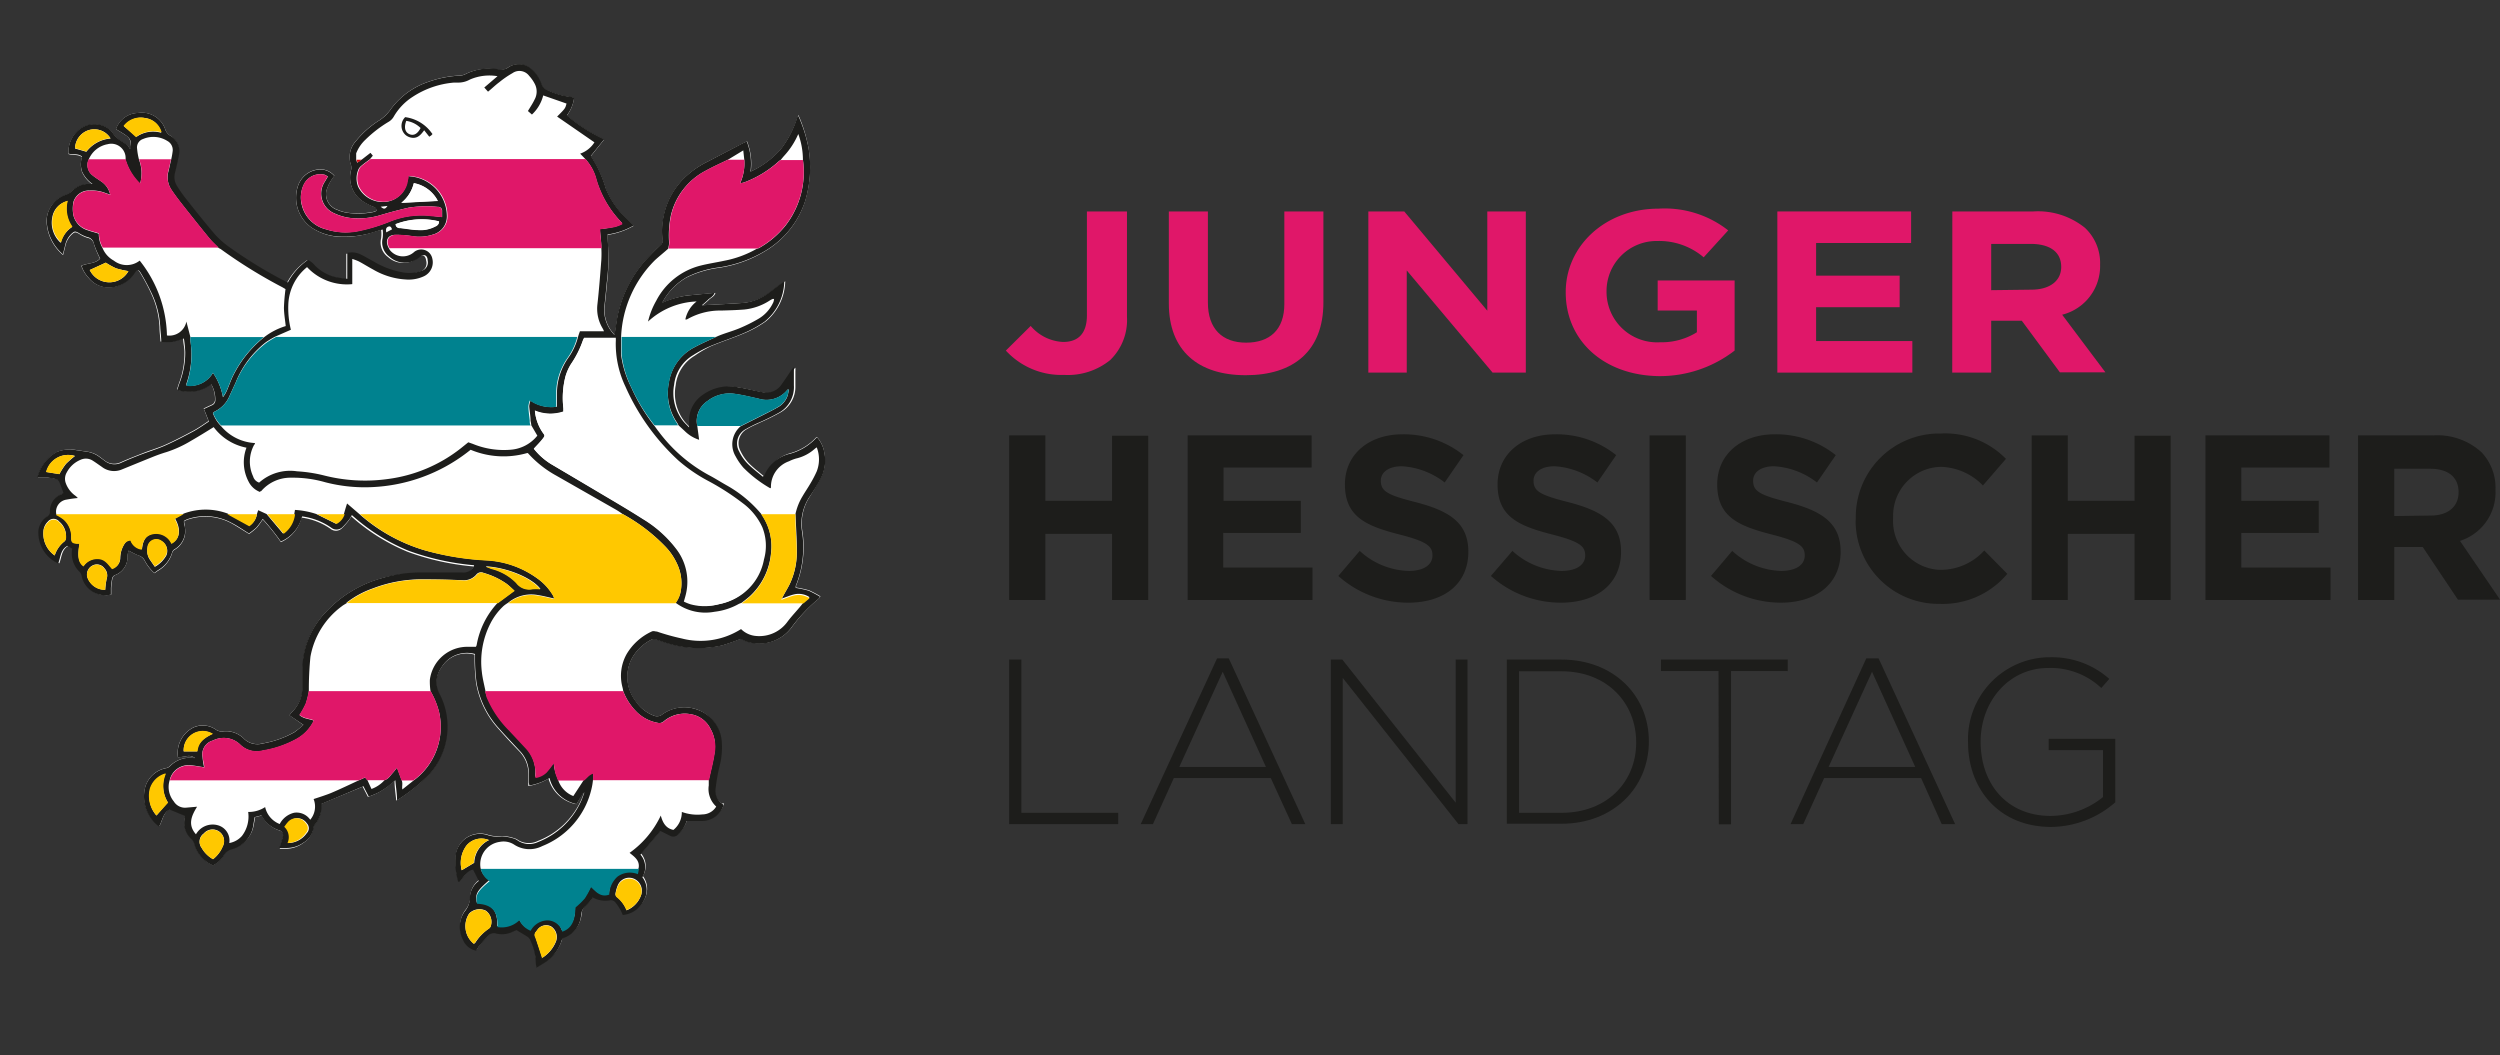 <svg data-name="HLT Logo" xmlns="http://www.w3.org/2000/svg" width="249.599" height="105.38" viewBox="0 0 249.599 105.38">
    <rect x="0" y="0" width="249.599" height="105.38" fill="#333333" stroke="none"/>
    <defs>
        <clipPath id="4pv2fg5dwa">
            <path data-name="Rechteck 949" transform="translate(17.792 7.503)" style="fill:none" d="M0 0h87.47v105.38H0z"/>
        </clipPath>
    </defs>
    <g data-name="Ebene 2">
        <g data-name="Ebene 1">
            <path data-name="Pfad 3861" d="M100.85 43.47h3.616V50h6.653v-6.5h3.616v16.4h-3.616v-6.6h-6.653v6.6h-3.616z" transform="translate(-.096 .001)" style="fill:#1d1d1b"/>
            <path data-name="Pfad 3862" d="M118.69 43.47h12.376v3.21h-8.79V50h7.711v3.21h-7.741v3.45h8.91v3.24H118.69z" transform="translate(-.116 .001)" style="fill:#1d1d1b"/>
            <path data-name="Pfad 3863" d="m133.75 57.5 2.138-2.5a7.507 7.507 0 0 0 4.895 2c1.478 0 2.367-.59 2.367-1.55 0-.92-.559-1.39-3.306-2.09-3.3-.85-5.434-1.76-5.434-5 0-3 2.387-5 5.744-5a9.553 9.553 0 0 1 6.093 2.08l-1.878 2.73a7.657 7.657 0 0 0-4.265-1.62c-1.379 0-2.108.63-2.108 1.43V48c0 1.07.7 1.43 3.536 2.15 3.336.87 5.2 2.07 5.2 4.93 0 3.26-2.477 5.09-5.993 5.09a10.472 10.472 0 0 1-6.992-2.67z" transform="translate(-.133 .001)" style="fill:#1d1d1b"/>
            <path data-name="Pfad 3864" d="m149 57.5 2.148-2.5a7.527 7.527 0 0 0 4.9 2c1.478 0 2.367-.59 2.367-1.55 0-.92-.559-1.39-3.306-2.09-3.306-.85-5.444-1.76-5.444-5 0-3 2.4-5 5.744-5a9.513 9.513 0 0 1 6.1 2.08l-1.878 2.73a7.737 7.737 0 0 0-4.265-1.62c-1.388 0-2.108.63-2.108 1.43V48c0 1.07.7 1.43 3.536 2.15 3.326.87 5.2 2.07 5.2 4.93 0 3.26-2.487 5.09-5.993 5.09A10.472 10.472 0 0 1 149 57.5z" transform="translate(-.149 .001)" style="fill:#1d1d1b"/>
            <path data-name="Pfad 3865" d="M164.86 43.47h3.616V59.9h-3.616z" transform="translate(-.167 .001)" style="fill:#1d1d1b"/>
            <path data-name="Pfad 3866" d="m171 57.5 2.118-2.5a7.527 7.527 0 0 0 4.875 2c1.478 0 2.367-.59 2.367-1.55 0-.92-.569-1.39-3.306-2.09-3.306-.85-5.434-1.76-5.434-5 0-3 2.387-5 5.744-5a9.553 9.553 0 0 1 6.093 2.08l-1.878 2.73a7.736 7.736 0 0 0-4.265-1.62c-1.388 0-2.108.63-2.108 1.43V48c0 1.07.7 1.43 3.536 2.15 3.326.87 5.2 2.07 5.2 4.93 0 3.26-2.487 5.09-5.993 5.09A10.472 10.472 0 0 1 171 57.5z" transform="translate(-.174 .001)" style="fill:#1d1d1b"/>
            <path data-name="Pfad 3867" d="M185.47 51.73a8.336 8.336 0 0 1 8.221-8.45h.3a8.486 8.486 0 0 1 6.473 2.53l-2.3 2.66a6.06 6.06 0 0 0-4.2-1.86 4.868 4.868 0 0 0-4.765 4.95v.17a4.878 4.878 0 0 0 4.575 5.16h.21a5.871 5.871 0 0 0 4.315-1.93l2.3 2.33a8.407 8.407 0 0 1-6.733 3 8.285 8.285 0 0 1-8.411-8.16z" transform="translate(-.19 .001)" style="fill:#1d1d1b"/>
            <path data-name="Pfad 3868" d="M203.05 43.47h3.606V50h6.663v-6.5h3.606v16.4h-3.606v-6.6h-6.663v6.6h-3.606z" transform="translate(-.209 .001)" style="fill:#1d1d1b"/>
            <path data-name="Pfad 3869" d="M220.42 43.47h12.38v3.21H224V50h7.731v3.21H224v3.45h8.91v3.24h-12.49z" transform="translate(-.228 .001)" style="fill:#1d1d1b"/>
            <path data-name="Pfad 3870" d="M235.67 43.47h7.5a6.518 6.518 0 0 1 4.815 1.67 5.123 5.123 0 0 1 1.408 3.75 5.09 5.09 0 0 1-3.544 5.11l4 5.87h-4.205l-3.516-5.26h-2.837v5.29h-3.621zm7.272 8c1.758 0 2.767-.94 2.767-2.32 0-1.55-1.079-2.35-2.837-2.35h-3.586v4.72z" transform="translate(-.245 .001)" style="fill:#1d1d1b"/>
            <path data-name="Pfad 3871" d="M100.85 65.85h1.219v15.3h9.669v1.13H100.85z" transform="translate(-.096 .001)" style="fill:#1d1d1b"/>
            <path data-name="Pfad 3872" d="M121.622 65.73h1.169l7.642 16.55h-1.339l-2.108-4.6h-9.679l-2.088 4.6H114zm4.878 10.84-4.315-9.5-4.335 9.5z" transform="translate(-.111 .001)" style="fill:#1d1d1b"/>
            <path data-name="Pfad 3873" d="M133 65.85h1.149l11.318 14.29V65.85h1.179v16.43h-.9l-11.557-14.6v14.6H133z" transform="translate(-.132 .001)" style="fill:#1d1d1b"/>
            <path data-name="Pfad 3874" d="M150.59 65.85h5.464c5.154 0 8.72 3.54 8.72 8.17s-3.566 8.22-8.72 8.22h-5.464zm5.464 15.3c4.575 0 7.452-3.12 7.452-7v-.05c0-3.89-2.877-7.08-7.452-7.08h-4.245v14.13z" transform="translate(-.151 .001)" style="fill:#1d1d1b"/>
            <path data-name="Pfad 3875" d="M171.744 67H166v-1.15h12.656V67h-5.664v15.3h-1.219z" transform="translate(-.168 .001)" style="fill:#1d1d1b"/>
            <path data-name="Pfad 3876" d="M186.512 65.73h1.229l7.642 16.55h-1.339l-2.058-4.6h-9.679l-2.088 4.6h-1.269zm4.888 10.84-4.315-9.5-4.335 9.5z" transform="translate(-.183 .001)" style="fill:#1d1d1b"/>
            <path data-name="Pfad 3877" d="M196.69 74.11a8.2 8.2 0 0 1 7.891-8.49h.22a8.625 8.625 0 0 1 5.993 2.16l-.8.91a7.387 7.387 0 0 0-5.274-2c-4 0-6.772 3.38-6.772 7.35 0 4.25 2.647 7.42 6.992 7.42a8.415 8.415 0 0 0 5.224-1.88v-4.69h-5.424v-1.13h6.653v6.34a9.853 9.853 0 0 1-6.4 2.46c-5.246 0-8.303-3.83-8.303-8.45z" transform="translate(-.202 .001)" style="fill:#1d1d1b"/>
            <path data-name="Pfad 3929" d="m100.52 35 2.48-2.46a4.513 4.513 0 0 0 3.236 1.6c1.468 0 2.377-.8 2.377-2.66V21.11h4v10.53a5.563 5.563 0 0 1-1.668 4.3 6.7 6.7 0 0 1-4.6 1.49A7.528 7.528 0 0 1 100.52 35z" transform="translate(-.096 .001)" style="fill:#e01769"/>
            <path data-name="Pfad 3930" d="M116.81 30.3v-9.19h3.9v9.1c0 2.62 1.438 4 3.816 4s3.816-1.31 3.816-3.86v-9.24h3.9v9.08c0 4.87-3 7.27-7.761 7.27S116.81 35 116.81 30.3z" transform="translate(-.114 .001)" style="fill:#e01769"/>
            <path data-name="Pfad 3931" d="M136.75 21.11h3.586l8.291 9.91v-9.91h3.846V37.2h-3.316L140.586 27v10.2h-3.836z" transform="translate(-.136 .001)" style="fill:#e01769"/>
            <path data-name="Pfad 3932" d="M156.48 29.2v-.05c0-4.57 3.916-8.32 9.28-8.32A10.251 10.251 0 0 1 172.7 23l-2.447 2.69a6.858 6.858 0 0 0-4.625-1.63 5 5 0 0 0-5.074 5 5.047 5.047 0 0 0 5.354 5.11 6.617 6.617 0 0 0 3.666-1V31h-3.914v-3h7.682v7a12.178 12.178 0 0 1-7.562 2.55c-5.504-.07-9.3-3.55-9.3-8.35z" transform="translate(-.158 .001)" style="fill:#e01769"/>
            <path data-name="Pfad 3933" d="M177.63 21.11h13.355v3.15H181.5v3.26h8.341v3.15H181.5v3.38h9.609v3.15H177.63z" transform="translate(-.181 .001)" style="fill:#e01769"/>
            <path data-name="Pfad 3934" d="M195.12 21.11h8.08a7.456 7.456 0 0 1 5.154 1.63 4.8 4.8 0 0 1 1.518 3.68 5 5 0 0 1-3.786 5l4.315 5.75h-4.545l-3.8-5.15H199v5.18h-3.89zm7.871 7.81c1.9 0 3-.91 3-2.27 0-1.52-1.159-2.3-3.057-2.3H199v4.62z" transform="translate(-.2 .001)" style="fill:#e01769"/>
            <g data-name="Gruppe 4662">
                <g data-name="Gruppe 3821" style="clip-path:url(#4pv2fg5dwa)" transform="translate(-17.792 -7.503)">
                    <g data-name="Gruppe 3820">
                        <g data-name="Gruppe 3819">
                            <path data-name="Pfad 3790" d="M99.7 55.285a3.937 3.937 0 0 0 .384-2.607 3.044 3.044 0 0 0-.689-1.5.323.323 0 0 0-.124 0 5.485 5.485 0 0 1-2.6 1.581 3.688 3.688 0 0 0-2.415 2.178s-.068.057-.158.147c-.508-.44-1.05-.835-1.513-1.309a4.53 4.53 0 0 1-.846-1.219 1.614 1.614 0 0 1 .6-2.2c.035-.02.071-.039.108-.056.383-.237.8-.4 1.2-.6a22.248 22.248 0 0 0 2.077-1.027 2.926 2.926 0 0 0 1.479-2.642v-1.446a3.313 3.313 0 0 0 0-.373l-.192.2c-.339.5-.666 1-1.016 1.49a1.841 1.841 0 0 1-1.919.813c-.813-.147-1.614-.373-2.427-.5a4.518 4.518 0 0 0-3.571.785 3.082 3.082 0 0 0-1.332 2.653v.587c-.237-.26-.406-.418-.564-.6a4.516 4.516 0 0 1-.926-3.691 3.917 3.917 0 0 1 1.9-2.934 11.385 11.385 0 0 1 1.568-.926c1.129-.485 2.348-.869 3.5-1.366a11.011 11.011 0 0 0 2.02-1.128 5.329 5.329 0 0 0 1.942-3.94v-.068l-.238.158-1.275.971a5.152 5.152 0 0 1-2.607 1.027c-1.366.1-2.732.158-4.109.237.2-.18.429-.361.632-.564s.519-.305.632-.666l-2.757.25a9.38 9.38 0 0 0-2.585.768 6.351 6.351 0 0 1 2.427-2.54 10.282 10.282 0 0 1 3.239-.982 12.342 12.342 0 0 0 4.583-1.636 9.034 9.034 0 0 0 4.041-5.035 11.766 11.766 0 0 0 .35-5.248 14.878 14.878 0 0 0-.858-2.969 2.657 2.657 0 0 0-.18-.372 10.057 10.057 0 0 1-1.694 3.386 8.827 8.827 0 0 1-3.036 2.257 6.167 6.167 0 0 0-.372-3.013l-.486.237-3.476 1.806A9.018 9.018 0 0 0 86 25.4a7.486 7.486 0 0 0-2.032 6.061.531.531 0 0 1-.191.5 14.842 14.842 0 0 0-1.129 1.129 11.879 11.879 0 0 0-3.262 6.434l-.215 1.422a3.59 3.59 0 0 1-1.026-2.746c.1-.835.181-1.671.26-2.517a20.219 20.219 0 0 0 .034-4.323v-.4a7.493 7.493 0 0 0 2.607-.9c-.293-.283-.564-.531-.813-.791a8.755 8.755 0 0 1-1.975-2.934 12.037 12.037 0 0 0-1.49-3.229l1.332-1.661a15.918 15.918 0 0 1-3.725-2.393A3.557 3.557 0 0 0 75.1 17.3a1.477 1.477 0 0 0-.3-.091 7 7 0 0 1-2.416-.711.914.914 0 0 1-.587-.609 4.222 4.222 0 0 0-.508-.948 3.177 3.177 0 0 0-.621-.621 1.862 1.862 0 0 0-2.257 0 1.335 1.335 0 0 1-.88.147 5.235 5.235 0 0 0-3.308.451 1.239 1.239 0 0 1-.5.124 10.9 10.9 0 0 0-3.116.61 7.656 7.656 0 0 0-3.758 2.7 4.438 4.438 0 0 1-1.129 1.129 9.239 9.239 0 0 0-2.393 2.1 2.347 2.347 0 0 0-.485 2.4.952.952 0 0 1 0 .5 2.878 2.878 0 0 0 1.015 3 6.716 6.716 0 0 0 1.219.655c.192.079.35.124.3.4a2.154 2.154 0 0 1-.282.113 7.916 7.916 0 0 1-2.619.09 3.8 3.8 0 0 1-.982-.294 1.658 1.658 0 0 1-1.128-1.862 4.316 4.316 0 0 1 .451-1.027 4.764 4.764 0 0 1 .361-.508 1.916 1.916 0 0 0-1.264-.643 2.4 2.4 0 0 0-2.348 1.591 3.658 3.658 0 0 0 1.335 4.231 5.485 5.485 0 0 0 2.912.925 9.647 9.647 0 0 0 3.443-.541l.587-.17a3.243 3.243 0 0 1 0 .858 1.783 1.783 0 0 0 .7 1.874 2.259 2.259 0 0 0 3.025 0c.372-.339.711-.169.767.339a.879.879 0 0 1-.571 1.106.78.78 0 0 1-.083.022 3.779 3.779 0 0 1-1.942.124 8.509 8.509 0 0 1-2.9-1.128c-.349-.2-.711-.429-1.072-.61a2.087 2.087 0 0 0-1.4-.18v2.528a5.766 5.766 0 0 1-1.128-.158 4.308 4.308 0 0 1-2.066-1.129 2.584 2.584 0 0 0-.722-.6 6.381 6.381 0 0 0-2.009 2.257l-.238-.1a44.681 44.681 0 0 1-5.451-3.319 8.363 8.363 0 0 1-1.524-1.3c-1.016-1.128-1.976-2.381-2.935-3.6a12.463 12.463 0 0 1-.937-1.355 1.637 1.637 0 0 1-.18-1.287 22.1 22.1 0 0 0 .4-1.761 1.8 1.8 0 0 0-.824-2 1.133 1.133 0 0 1-.441-.542 2.47 2.47 0 0 0-2.765-1.693 2.38 2.38 0 0 0-2.167 1.614c.316.2.643.384.948.6a.964.964 0 0 1 .463 1.129 1.413 1.413 0 0 0 0 .3c-.136-.192-.2-.35-.328-.429-.327-.249-.7-.429-1-.7s-.5-.689-.824-.9a2.429 2.429 0 0 0-2.687-.1 2.823 2.823 0 0 0-1.32 2.585c.451.147.948 0 1.354.305a2.4 2.4 0 0 0 0 1.49 2.951 2.951 0 0 0 1.05 1.241h-.575a2.337 2.337 0 0 0-1.434.644 1.73 1.73 0 0 1-.745.451 2.779 2.779 0 0 0-1.84 2.506 4.6 4.6 0 0 0 1.648 3.443c.091-.361.17-.655.237-.948a2.194 2.194 0 0 1 .655-1.129c.282-.237.339-.237.677-.057a3.4 3.4 0 0 0 .869.418.792.792 0 0 1 .655.666 10.331 10.331 0 0 0 .587 1.4c-.474.541-1.242.44-1.862.722a3.371 3.371 0 0 0 .733 1.208 2.584 2.584 0 0 0 2.754.835 3.168 3.168 0 0 0 1.761-1.343c.26-.384.395-.384.632 0a20.27 20.27 0 0 1 1.129 2.133 8.9 8.9 0 0 1 .8 3.285c0 .474.067.948.1 1.445a7.878 7.878 0 0 0 1.129 0 7.3 7.3 0 0 0 1.129-.35c0 .474.124.914.135 1.354a8.519 8.519 0 0 1-.553 3.183 5.434 5.434 0 0 0-.181.6 3.68 3.68 0 0 0 3.387-.565 3 3 0 0 1 .395 1.535.542.542 0 0 1-.362.565l-.767.361.485 1.253c-.508.338-1 .688-1.524.971-.914.485-1.828.97-2.765 1.388-.745.339-1.546.564-2.314.869s-1.445.564-2.145.88a1.534 1.534 0 0 1-1.648-.18l-.451-.339a2.722 2.722 0 0 0-1.129-.508l-1.219-.18a3.381 3.381 0 0 0-1.93.192 4.052 4.052 0 0 0-1.919 2.562H22.7a3.7 3.7 0 0 1 .858.169.579.579 0 0 1 .271.271c.146.339.271.7.406 1.061a.792.792 0 0 1-.147.124 1.794 1.794 0 0 0-1.2 1.806.462.462 0 0 1-.249.418 1.926 1.926 0 0 0-.891 1.377 3.387 3.387 0 0 0 1.964 3.33c.248-.61.214-1.377.925-1.761l.486.282a2.562 2.562 0 0 0 .733 2.337.837.837 0 0 1 .215.5 2.4 2.4 0 0 0 2.829 1.76v-.655a6.88 6.88 0 0 1 .124-.97.5.5 0 0 1 .237-.305 1.931 1.931 0 0 0 1.253-1.975 2.419 2.419 0 0 1 .113-.5 7.837 7.837 0 0 0 .97.485 1.13 1.13 0 0 1 .666.587 4.238 4.238 0 0 0 .949 1.2l.338-.237A3.035 3.035 0 0 0 35 62.645a.558.558 0 0 1 .271-.283 2.132 2.132 0 0 0 .971-2.257 4.6 4.6 0 0 0-.079-.542 2.1 2.1 0 0 1 .361-.18 5.471 5.471 0 0 1 4.391.372c.587.327 1.129.689 1.749 1.061a6.718 6.718 0 0 0 .757-.621c.226-.248.4-.542.609-.824a20.75 20.75 0 0 1 1.806 2.258 3.656 3.656 0 0 0 2.055-2.45 6.586 6.586 0 0 1 2.912 1.129.846.846 0 0 0 1.129-.068 7.367 7.367 0 0 0 .677-.767 3.509 3.509 0 0 0 .248-.418 19.638 19.638 0 0 0 5.648 3.545 25.428 25.428 0 0 0 6.569 1.457 1.129 1.129 0 0 1-1.2.733h-3.913a13.438 13.438 0 0 0-3.973.429 11.962 11.962 0 0 0-5.644 3.381 8.374 8.374 0 0 0-2.314 5.8V76a3.389 3.389 0 0 1-1.072 2.574 4.045 4.045 0 0 0-.26.338l1.388.971a10.335 10.335 0 0 1-.9.711 9.589 9.589 0 0 1-3.171 1.129 1.931 1.931 0 0 1-1.93-.531 2.551 2.551 0 0 0-2.043-.677.983.983 0 0 1-.712-.181 2.256 2.256 0 0 0-2.257-.191 2.867 2.867 0 0 0-1.513 2.979L36.4 83a.992.992 0 0 1 .835.181h-.158a2.766 2.766 0 0 0-2.348.835.785.785 0 0 1-.406.18 2.7 2.7 0 0 0-2.043 1.942 3.745 3.745 0 0 0 1.434 3.826c.327-.62.406-1.411 1.072-1.693l1.512.621a.291.291 0 0 1 0 .1 2.19 2.19 0 0 0 .689 2.257 1.032 1.032 0 0 1 .237.44 3.283 3.283 0 0 0 1.828 2.2 2.745 2.745 0 0 0 1.129-1.128 1.127 1.127 0 0 1 .79-.553 2.922 2.922 0 0 0 2.156-2.337c.045-.248.091-.508.136-.779l.666-.169a3.077 3.077 0 0 0 1.783 1.5c.35.113.429.327.339.689s-.215.677-.328 1.128h.757a2.861 2.861 0 0 0 1.6-.587 2 2 0 0 0 .96-1.456.813.813 0 0 1 .113-.327 2.767 2.767 0 0 0 .677-2.1L54 86.044l.531 1.027c.361-.147.677-.26.982-.418a7.169 7.169 0 0 0 .869-.553c.259-.192.5-.418.8-.666 0 .711.113 1.332.17 2a17.168 17.168 0 0 0 3.273-2.63 7.157 7.157 0 0 0 1.027-7.9 2.472 2.472 0 0 1 .136-2.653 2.944 2.944 0 0 1 3.386-1.388v.654a19.419 19.419 0 0 0 .147 2.156 9.026 9.026 0 0 0 2.257 4.617 65.493 65.493 0 0 0 2.088 2.257 3.232 3.232 0 0 1 .881 2.258v.835a2.131 2.131 0 0 0 0 .339 5.767 5.767 0 0 0 2.009-.745 3.554 3.554 0 0 0 2.788 2.562l.711-1.275h.09c-.1.271-.192.541-.305.8a7.8 7.8 0 0 1-4.323 4.131 2.054 2.054 0 0 1-1.986-.067.99.99 0 0 0-.361-.181 3.89 3.89 0 0 0-1.208-.226 3.628 3.628 0 0 1-1.468-.135 2.449 2.449 0 0 0-3.203 2.257 7.543 7.543 0 0 0 .259 2.258l.1.1c.5-.4.711-1.128 1.411-1.241.192.384.384.733.587 1.128a2.134 2.134 0 0 0-.9 1.626 2.148 2.148 0 0 1-.519 1.422 2.684 2.684 0 0 0-.192 2.788 1.806 1.806 0 0 0 1.332 1.129c.124-.169.214-.339.327-.485.305-.35.61-.7.926-1.028a.734.734 0 0 1 .767-.192 2.557 2.557 0 0 0 1.659-.18l.362-.169c.406.248.778.451 1.128.688a.843.843 0 0 1 .26.361 5.64 5.64 0 0 1 .53 2.258 2.853 2.853 0 0 0 .068.44l.756-.463a3.949 3.949 0 0 0 1.761-2.257c0-.17.147-.226.305-.294a2.6 2.6 0 0 0 1.637-2.257 1.26 1.26 0 0 1 .463-.9 6.389 6.389 0 0 0 .722-.836 2.545 2.545 0 0 0 1.761.26.7.7 0 0 1 .451.2 5.028 5.028 0 0 1 .52.757c.1.169.169.361.248.519a2.6 2.6 0 0 0 2.133-1.513 2.1 2.1 0 0 0-.18-2.257 1.922 1.922 0 0 0-.193-2.262l2-2.359c.327.158.654.35.993.5a.687.687 0 0 0 .8-.181 3.007 3.007 0 0 0 .824-1.32h1.581a2.259 2.259 0 0 0 2.11-1.615l-.237-.011a1.57 1.57 0 0 1-.7-1.512 18 18 0 0 1 .362-2.077 7.59 7.59 0 0 0 .248-2.563 3.634 3.634 0 0 0-2.325-3.2 3.768 3.768 0 0 0-3.533.485.822.822 0 0 1-.813.113 3.853 3.853 0 0 1-1.874-1.479 3.95 3.95 0 0 1-.282-4.357 4.61 4.61 0 0 1 1.953-1.794.621.621 0 0 1 .429 0c.5.135.971.327 1.467.451a10.419 10.419 0 0 0 5.1.147 19.3 19.3 0 0 0 1.908-.677c.169.079.361.192.564.271a3.985 3.985 0 0 0 4.436-1.332 15.647 15.647 0 0 1 2.743-2.924.765.765 0 0 0 .169-.226 10.867 10.867 0 0 0-1.129-.6 11.032 11.032 0 0 0-1.3-.282v-.192a10.222 10.222 0 0 0 .621-5.474 4.878 4.878 0 0 1 .734-3.387c.371-.59.725-1.205 1.071-1.82z" style="fill:#fff"/>
                            <path data-name="Pfad 3791" d="M24.1 32.913a4.613 4.613 0 0 1-1.648-3.442 2.775 2.775 0 0 1 1.839-2.506 1.726 1.726 0 0 0 .745-.452 2.26 2.26 0 0 1 1.434-.643h.564a3.033 3.033 0 0 1-1.049-1.242 2.4 2.4 0 0 1 0-1.49c-.407-.35-.9-.158-1.355-.3a2.82 2.82 0 0 1 1.321-2.585 2.425 2.425 0 0 1 2.686.1c.327.215.519.632.824.9s.677.452 1 .7c.124.079.18.237.327.429a1.517 1.517 0 0 1 0-.316c.181-.5-.09-.813-.463-1.072s-.632-.395-.959-.6a2.4 2.4 0 0 1 2.178-1.614 2.473 2.473 0 0 1 2.766 1.693 1.127 1.127 0 0 0 .44.542 1.783 1.783 0 0 1 .914 1.964 31.867 31.867 0 0 1-.395 1.761 1.684 1.684 0 0 0 .169 1.287 14.61 14.61 0 0 0 .949 1.354c.959 1.208 1.919 2.427 2.934 3.6a8.907 8.907 0 0 0 1.524 1.3A44.692 44.692 0 0 0 46.3 35.6l.237.1a6.4 6.4 0 0 1 2.009-2.257 2.588 2.588 0 0 1 .723.6 4.2 4.2 0 0 0 2.065 1.129c.35.068.7.113 1.129.169v-2.586a2.03 2.03 0 0 1 1.4.181c.361.181.722.4 1.128.609a8.491 8.491 0 0 0 2.9 1.129 3.557 3.557 0 0 0 1.942-.124.869.869 0 0 0 .66-1.037l-.006-.024c0-.508-.4-.677-.767-.339a2.256 2.256 0 0 1-3.025 0 1.781 1.781 0 0 1-.7-1.873 3.243 3.243 0 0 0 0-.858l-.587.169a9.655 9.655 0 0 1-3.386.542 5.488 5.488 0 0 1-3.116-.9 3.659 3.659 0 0 1-1.343-4.21 2.4 2.4 0 0 1 2.348-1.592 1.913 1.913 0 0 1 1.264.644 4.751 4.751 0 0 0-.361.507 4.152 4.152 0 0 0-.451 1.028 1.658 1.658 0 0 0 1.128 1.862 3.781 3.781 0 0 0 .982.282 7.557 7.557 0 0 0 2.619-.079 2.023 2.023 0 0 0 .282-.113c0-.271-.113-.316-.3-.406a5.511 5.511 0 0 1-1.219-.655 2.855 2.855 0 0 1-1.016-2.998.952.952 0 0 0 0-.5 2.347 2.347 0 0 1 .485-2.4 9.518 9.518 0 0 1 2.393-2.111 4.193 4.193 0 0 0 1.129-1.128 7.664 7.664 0 0 1 3.758-2.7 10.9 10.9 0 0 1 3.116-.61 1.223 1.223 0 0 0 .5-.124 5.323 5.323 0 0 1 3.364-.508 1.261 1.261 0 0 0 .88-.135 1.863 1.863 0 0 1 2.258 0 3.261 3.261 0 0 1 .621.621 4.027 4.027 0 0 1 .508.948.911.911 0 0 0 .541.609 7.032 7.032 0 0 0 2.416.712 1.465 1.465 0 0 1 .305.09 3.6 3.6 0 0 1-.723 1.749 15.907 15.907 0 0 0 3.725 2.393l-1.332 1.66a11.838 11.838 0 0 1 1.49 3.228 8.757 8.757 0 0 0 1.976 2.935c.248.259.519.5.812.79a7.235 7.235 0 0 1-2.607.891v.407a20.189 20.189 0 0 1-.079 4.368c-.079.835-.158 1.682-.26 2.517a3.593 3.593 0 0 0 1.027 2.743l.215-1.422a11.914 11.914 0 0 1 3.262-6.445c.372-.4.768-.779 1.129-1.129a.5.5 0 0 0 .192-.485 7.461 7.461 0 0 1 2.031-6.062 9.04 9.04 0 0 1 2.416-1.738l3.476-1.817.486-.226a6.173 6.173 0 0 1 .372 3.014 9.04 9.04 0 0 0 3.037-2.258A10.045 10.045 0 0 0 97.447 19a2.6 2.6 0 0 1 .18.372 14.841 14.841 0 0 1 .9 2.958 11.7 11.7 0 0 1-.327 5.192 9.023 9.023 0 0 1-4.041 5.045 12.531 12.531 0 0 1-4.58 1.633 9.95 9.95 0 0 0-3.239.982 6.351 6.351 0 0 0-2.427 2.54A9.033 9.033 0 0 1 86.464 37l2.664-.259c-.113.372-.429.474-.632.677s-.429.384-.632.564c1.377-.079 2.743-.135 4.108-.237a5.152 5.152 0 0 0 2.608-1.027l1.275-.971.237-.158v.068a5.328 5.328 0 0 1-1.941 3.94 10.986 10.986 0 0 1-2.021 1.128c-1.128.5-2.347.881-3.5 1.366a11.332 11.332 0 0 0-1.63.868 3.918 3.918 0 0 0-1.9 2.935 4.517 4.517 0 0 0 .926 3.691c.158.181.327.339.564.587V49.6a3.08 3.08 0 0 1 1.332-2.652 4.51 4.51 0 0 1 3.578-.779c.813.124 1.614.338 2.427.485a1.806 1.806 0 0 0 1.919-.8c.35-.486.677-.993 1.016-1.49l.192-.2a3.3 3.3 0 0 1 0 .372v1.445a2.923 2.923 0 0 1-1.479 2.72A22 22 0 0 1 93.5 49.72a12.955 12.955 0 0 0-1.2.6 1.615 1.615 0 0 0-.768 2.15c.018.036.037.072.057.107a4.53 4.53 0 0 0 .846 1.219c.463.474 1.005.869 1.513 1.3.09-.079.146-.1.158-.146a3.666 3.666 0 0 1 2.584-2.15 5.5 5.5 0 0 0 2.6-1.58.288.288 0 0 1 .124 0 3.048 3.048 0 0 1 .688 1.5 3.936 3.936 0 0 1-.383 2.607 19.279 19.279 0 0 1-1.129 1.818 4.875 4.875 0 0 0-.734 3.386 10.221 10.221 0 0 1-.621 5.474v.195a11.031 11.031 0 0 1 1.3.282 10.684 10.684 0 0 1 1.129.6.955.955 0 0 1-.169.225 15.647 15.647 0 0 0-2.743 2.924 4.008 4.008 0 0 1-4.436 1.332c-.2-.079-.395-.192-.564-.271a19.492 19.492 0 0 1-1.908.666 10.277 10.277 0 0 1-5.1-.136c-.5-.124-.971-.316-1.467-.462a.7.7 0 0 0-.429 0 4.625 4.625 0 0 0-1.9 1.76 3.953 3.953 0 0 0 .305 4.369 3.8 3.8 0 0 0 1.829 1.467.82.82 0 0 0 .812-.113 3.746 3.746 0 0 1 3.533-.485 3.632 3.632 0 0 1 2.427 3.2 7.465 7.465 0 0 1-.248 2.551 19.028 19.028 0 0 0-.361 2.077 1.582 1.582 0 0 0 .609 1.524l.192.158a2.257 2.257 0 0 1-2.111 1.6h-1.58a3.01 3.01 0 0 1-.824 1.321.689.689 0 0 1-.8.18l-.994-.5-2 2.359a1.918 1.918 0 0 1 .191 2.257 2.1 2.1 0 0 1 .181 2.258 2.6 2.6 0 0 1-2.145 1.512 4.115 4.115 0 0 0-.237-.519 5.1 5.1 0 0 0-.519-.768.628.628 0 0 0-.451-.191 2.556 2.556 0 0 1-1.761-.26 6.388 6.388 0 0 1-.723.835 1.265 1.265 0 0 0-.462.9 2.6 2.6 0 0 1-1.637 2.258.406.406 0 0 0-.305.293 3.984 3.984 0 0 1-1.761 2.258l-.756.462a2.976 2.976 0 0 1-.068-.451 5.57 5.57 0 0 0-.53-2.258.852.852 0 0 0-.26-.361c-.361-.237-.734-.44-1.129-.688l-.361.158a2.5 2.5 0 0 1-1.659.192.71.71 0 0 0-.768.192c-.316.327-.62.677-.925 1.027-.113.146-.2.316-.328.485a1.8 1.8 0 0 1-1.331-1.129 2.686 2.686 0 0 1 .191-2.788 2.144 2.144 0 0 0 .52-1.422 2.153 2.153 0 0 1 .891-1.625l-.575-1.129c-.7.135-.915.846-1.411 1.242 0 0-.1-.068-.1-.113a7.416 7.416 0 0 1-.259-2.258 2.458 2.458 0 0 1 3.2-2.325 3.264 3.264 0 0 0 1.468.135 4.68 4.68 0 0 1 1.207.226 1.259 1.259 0 0 1 .362.192 2.054 2.054 0 0 0 2.02.147 7.8 7.8 0 0 0 4.323-4.131c.113-.26.2-.542.305-.8h-.09l-.689 1.14a3.522 3.522 0 0 1-2.7-2.6 5.74 5.74 0 0 1-2.009.745 1.978 1.978 0 0 1-.056-.35v-.824a3.184 3.184 0 0 0-.881-2.257c-.7-.757-1.411-1.5-2.088-2.258a9.023 9.023 0 0 1-2.257-4.616 19.454 19.454 0 0 1-.147-2.156v-.666a2.956 2.956 0 0 0-3.386 1.4 2.47 2.47 0 0 0-.1 2.675 7.158 7.158 0 0 1-1.027 7.9 17.207 17.207 0 0 1-3.273 2.63c0-.666-.113-1.287-.17-2-.305.248-.542.474-.8.666a7.169 7.169 0 0 1-.869.553c-.305.158-.621.271-.982.417-.2-.395-.384-.733-.531-1.038l-4.2 1.772a2.768 2.768 0 0 1-.677 2.1.765.765 0 0 0-.113.327 1.993 1.993 0 0 1-1.005 1.433 2.863 2.863 0 0 1-1.647.531h-.757c.113-.384.237-.722.328-1.061a.51.51 0 0 0-.339-.7 3.023 3.023 0 0 1-1.783-1.49l-.666.17c-.057.27-.091.519-.136.778a2.889 2.889 0 0 1-2.111 2.427 1.2 1.2 0 0 0-.79.565 2.718 2.718 0 0 1-1.129 1.061 3.265 3.265 0 0 1-1.873-2.156 1.053 1.053 0 0 0-.237-.441 2.19 2.19 0 0 1-.689-2.257.291.291 0 0 0 0-.1l-1.512-.62c-.666.282-.745 1.128-1.073 1.693a3.759 3.759 0 0 1-1.388-3.928 2.711 2.711 0 0 1 2.054-1.9.83.83 0 0 0 .407-.18 2.763 2.763 0 0 1 2.347-.847.382.382 0 0 0 .158 0 .991.991 0 0 0-.835-.18l-.846.135a2.855 2.855 0 0 1 1.512-2.98 2.258 2.258 0 0 1 2.258.192.979.979 0 0 0 .711.181 2.551 2.551 0 0 1 2.043.677 1.928 1.928 0 0 0 1.93.53 9.855 9.855 0 0 0 3.172-1.128 10.425 10.425 0 0 0 .891-.734l-1.4-.948a2.76 2.76 0 0 1 .259-.339 3.39 3.39 0 0 0 1.028-2.551v-1.6a8.353 8.353 0 0 1 2.37-5.847 11.983 11.983 0 0 1 5.644-3.386 13.559 13.559 0 0 1 4.029-.542h3.917a1.129 1.129 0 0 0 1.2-.722 25.434 25.434 0 0 1-6.57-1.456 19.657 19.657 0 0 1-5.643-3.556 2.9 2.9 0 0 1-.249.429 7.262 7.262 0 0 1-.677.768.847.847 0 0 1-1.129.067 6.584 6.584 0 0 0-2.912-1.128 3.657 3.657 0 0 1-2.122 2.506 23.782 23.782 0 0 0-1.806-2.258 9.8 9.8 0 0 1-.61.835c-.225.226-.5.407-.756.621-.609-.372-1.129-.745-1.749-1.061a5.471 5.471 0 0 0-4.391-.372 2.1 2.1 0 0 0-.361.18 1.294 1.294 0 0 0 .079.542 2.157 2.157 0 0 1-.971 2.258.548.548 0 0 0-.271.282 3.036 3.036 0 0 1-1.456 1.851l-.338.255a4.409 4.409 0 0 1-.914-1.151 1.017 1.017 0 0 0-.677-.587 9.664 9.664 0 0 1-.971-.486 2.419 2.419 0 0 0-.113.5 1.931 1.931 0 0 1-1.3 1.964.5.5 0 0 0-.237.305 6.88 6.88 0 0 0-.124.97v.655a2.415 2.415 0 0 1-2.9-1.749.905.905 0 0 0-.214-.508 2.561 2.561 0 0 1-.75-2.33L24.529 62c-.711.384-.677 1.129-.925 1.761a3.385 3.385 0 0 1-1.975-3.33 2.016 2.016 0 0 1 .9-1.388.44.44 0 0 0 .248-.406 1.819 1.819 0 0 1 1.2-1.818.7.7 0 0 0 .147-.113c-.135-.361-.259-.722-.406-1.061a.6.6 0 0 0-.271-.282 5.447 5.447 0 0 0-.858-.169h-1.073a4.049 4.049 0 0 1 1.919-2.562 3.38 3.38 0 0 1 1.93-.192l1.219.18a2.851 2.851 0 0 1 1.129.5l.541.4a1.558 1.558 0 0 0 1.648.181c.7-.316 1.423-.61 2.145-.881s1.569-.53 2.314-.869c.937-.418 1.851-.9 2.765-1.388.52-.283 1.005-.644 1.524-.971-.169-.429-.316-.824-.5-1.253l.779-.361a.542.542 0 0 0 .362-.565 3 3 0 0 0-.4-1.535 3.678 3.678 0 0 1-3.386.565 6.184 6.184 0 0 1 .181-.61 8.475 8.475 0 0 0 .6-3.183 11.793 11.793 0 0 0-.135-1.354 7.3 7.3 0 0 1-1.129.35 8.18 8.18 0 0 1-1.129 0c0-.5-.079-.971-.1-1.457a8.979 8.979 0 0 0-.8-3.284 23.671 23.671 0 0 0-1.129-2.122c-.237-.4-.372-.4-.632 0a3.191 3.191 0 0 1-1.732 1.302 2.586 2.586 0 0 1-2.856-.846 3.2 3.2 0 0 1-.711-1.2c.621-.282 1.388-.192 1.863-.722a11.02 11.02 0 0 1-.633-1.479.8.8 0 0 0-.654-.666 3.381 3.381 0 0 1-.869-.418c-.339-.18-.4-.18-.678.057a2.192 2.192 0 0 0-.654 1.129c-.068.293-.147.587-.237.948m71.72 34.483.238-.451c.225-.418.485-.824.677-1.253a7.478 7.478 0 0 0 .643-3.206c0-1.219-.09-2.427-.135-3.646a5.641 5.641 0 0 1 .7-1.761c.248-.429.53-.835.778-1.264a10.815 10.815 0 0 0 .644-1.23 3.315 3.315 0 0 0 0-2.393 1.8 1.8 0 0 0-.237.18 4.227 4.227 0 0 1-1.66.892 3.848 3.848 0 0 0-.869.316 2.7 2.7 0 0 0-1.806 2.63l-.067.068a12.453 12.453 0 0 1-2.68-2.053 6.029 6.029 0 0 1-.778-1.129 2.36 2.36 0 0 1 .485-3l2.111-1.061c.564-.282 1.128-.564 1.682-.88a2.113 2.113 0 0 0 .914-1.13 4.174 4.174 0 0 0 .113-.6c-.113 0-.147 0-.17.068a2.663 2.663 0 0 1-2.844.846c-.768-.169-1.535-.361-2.314-.474a3.6 3.6 0 0 0-2.777.7 2.383 2.383 0 0 0-1.027 2.517l.181 1.355a3.587 3.587 0 0 1-1.434-.87l-.632-.587a2.017 2.017 0 0 0-.147-.27 5.259 5.259 0 0 1-.812-3.985 4.784 4.784 0 0 1 2.573-3.533c.678-.372 1.411-.677 2.122-1.016s1.592-.553 2.371-.88a15.447 15.447 0 0 0 1.84-.915 3.671 3.671 0 0 0 1.535-1.693 1.411 1.411 0 0 0 .067-.316h-.135a2.181 2.181 0 0 0-.316.17 5.715 5.715 0 0 1-2.551.891c-.734.057-1.479.079-2.258.1a6.634 6.634 0 0 0-3.454.892h-.146a3.034 3.034 0 0 1 1.128-1.8 7.561 7.561 0 0 0-4.853 2.009 7.679 7.679 0 0 1 .812-2.066 6.873 6.873 0 0 1 4.425-3.521c.79-.2 1.592-.317 2.371-.486a10.483 10.483 0 0 0 3.273-1.208.983.983 0 0 0 .192-.056 9.036 9.036 0 0 0 2.664-2.258 8.736 8.736 0 0 0 1.727-6.558 7.484 7.484 0 0 0-.463-2.573 7.7 7.7 0 0 1-1.392 2.154c-.125.135-.238.282-.362.429a1.872 1.872 0 0 0-.237.18 10.692 10.692 0 0 1-3.4 2.066 3.533 3.533 0 0 1-.418.1 4.842 4.842 0 0 0 .418-2.359L92 22.518l-1.58.959c-.711.35-1.434.666-2.122 1.05a6.77 6.77 0 0 0-3.533 4.515 9.972 9.972 0 0 0-.17 2.72 2.624 2.624 0 0 1-.1.576c-.441.4-.892.756-1.3 1.128a11.474 11.474 0 0 0-3.395 7.721v1.75a10.167 10.167 0 0 0 1.016 3.239 17.921 17.921 0 0 0 2.325 3.86c.147.192.283.4.429.576a15.435 15.435 0 0 0 4.989 4.323c.587.305 1.129.655 1.739 1a12.408 12.408 0 0 1 3.51 2.9 5.561 5.561 0 0 1 .96 3.9A6.674 6.674 0 0 1 92.683 67c-.259.237-.553.451-.835.677l-.282.113a6.416 6.416 0 0 1-2.427.79 4.958 4.958 0 0 1-3.894-.9 2.8 2.8 0 0 0 .519-1.219 4.524 4.524 0 0 0-.248-2.371 6.216 6.216 0 0 0-1.31-2.031 17.675 17.675 0 0 0-4.244-3.229 8.743 8.743 0 0 0-.688-.451l-5.937-3.386a10.675 10.675 0 0 1-2.845-2.258h-.068a8.534 8.534 0 0 1-5.643-.327l-.35.271a16.8 16.8 0 0 1-9.425 3.454 15.659 15.659 0 0 1-4.752-.486 11.718 11.718 0 0 0-3.387-.451 3.849 3.849 0 0 0-3 1.343.141.141 0 0 0-.124.079 2.1 2.1 0 0 1-1.129-1.027A4.13 4.13 0 0 1 42.4 52.2a5.351 5.351 0 0 1-3.274-2.055c-.767.474-1.49.926-2.257 1.366a11.733 11.733 0 0 1-2.461 1.129 15.28 15.28 0 0 0-1.411.5c-1 .4-2 .812-3 1.219a2 2 0 0 1-2.043-.249c-.294-.2-.587-.417-.892-.609a1.265 1.265 0 0 0-1.23-.091 2.736 2.736 0 0 0-1.378 1.265 1.262 1.262 0 0 0-.1 1.049 2.636 2.636 0 0 0 .982 1.287 2 2 0 0 1 .226.215 11.27 11.27 0 0 0-1.129.158 1.217 1.217 0 0 0-1.034 1.379.858.858 0 0 0 .018.1 4.915 4.915 0 0 1 .7.429 2.259 2.259 0 0 1 .8 1.817c0 .475.068.565.542.633h.282c-.2 1.2-.158 1.9.407 2.257a1.66 1.66 0 0 1 1.5-.734c.666 0 .971.576 1.354 1a1.128 1.128 0 0 0 .8-1.038 2.688 2.688 0 0 1 .384-1.378c.158-.225.3-.462.654-.428a1.379 1.379 0 0 0 1.129.9c.079-.7.26-1.31.993-1.513a1.659 1.659 0 0 1 1.964.937c.836-.44.971-1.377.339-2.483l.88-.486a6.257 6.257 0 0 1 4.369 0l2.189 1.2a1.753 1.753 0 0 0 .757-1.208l.112-.327.836.383 1.636 1.942a2.786 2.786 0 0 0 1.129-1.953l.068-.4a8.342 8.342 0 0 1 2.122.406l1.964.971a1.671 1.671 0 0 0 .8-.971c.1-.349.2-.688.316-1.049l1.22 1.049a17.183 17.183 0 0 0 6.422 3.59 27.763 27.763 0 0 0 6.231 1.027 9.476 9.476 0 0 1 5.068 1.772 5.521 5.521 0 0 1 1.637 1.75 1.41 1.41 0 0 1 .1.3c-.564-.124-1.129-.27-1.591-.338a3.611 3.611 0 0 0-3 .756 4.146 4.146 0 0 0-.451.316 6.332 6.332 0 0 0-1.31 1.727 8.4 8.4 0 0 0-.869 4.876c.068.644.237 1.276.361 1.908a1.556 1.556 0 0 0 .113.451 10.314 10.314 0 0 0 2.258 3.387l1.58 1.693a3.707 3.707 0 0 1 1.038 2.619 3.055 3.055 0 0 0 0 .406 2 2 0 0 0 1.129-.553 11.281 11.281 0 0 0 .7-.9 3.807 3.807 0 0 0 .135.891c.068.283.192.542.283.813a2.571 2.571 0 0 0 1.535 1.671l1.068-1.637c.305-.215.5-.565.9-.677v.643a6.108 6.108 0 0 1-.169 1.016 8.1 8.1 0 0 1-4.888 5.644 2.8 2.8 0 0 1-2.844-.158 1.942 1.942 0 0 0-1.389-.26 2.257 2.257 0 0 0-1.953 2.525c0 .028.007.055.012.082a1.989 1.989 0 0 0 .88 1.208c-1.249 1.072-1.439 1.411-1.249 2.258 1.354.067 2.11.62 2.031 2.325a2.518 2.518 0 0 0 2.19-.677 2.1 2.1 0 0 0 1.129 1.049 1.965 1.965 0 0 1 1.659-1.038 1.568 1.568 0 0 1 1.5 1.129c.915-.305 1.321-1.129 1.3-2.4a7.95 7.95 0 0 0 .948-.914 8.845 8.845 0 0 0 .621-1.129c.5.463.96 1.05 1.818.745a2.5 2.5 0 0 1 .835-1.828 2.1 2.1 0 0 1 2.032-.249 2.444 2.444 0 0 1 .1-.53c.091-.7-.417-1.061-.914-1.456a9.554 9.554 0 0 0 3.115-3.725c.2.734.52 1.287 1.264 1.433a2.257 2.257 0 0 0 .836-1.794 4.527 4.527 0 0 0 2.054.248 1.625 1.625 0 0 0 1.382-.784 2.371 2.371 0 0 1-.745-2.111v-.564c.192-.892.429-1.772.565-2.664a3.618 3.618 0 0 0-.429-2.483 2.653 2.653 0 0 0-1.9-1.388 3.227 3.227 0 0 0-2.743.711.652.652 0 0 1-.564.146 3.96 3.96 0 0 1-2.084-1.049 5.827 5.827 0 0 1-1.388-2.122 2.658 2.658 0 0 0-.079-.407 4.443 4.443 0 0 1 .417-3.284 5.647 5.647 0 0 1 2.5-2.258c.192-.1.35 0 .53 0a21.82 21.82 0 0 0 2.472.689 7.508 7.508 0 0 0 5.926-.937 2.4 2.4 0 0 0 1.515.691 3.465 3.465 0 0 0 3.127-1.433c.507-.677 1.128-1.287 1.614-1.942l.587-.5a1.977 1.977 0 0 0-1.479-.294c-.463.1-.9.305-1.355.452M26.64 23.454a1.3 1.3 0 0 0 .418 1.569c.259.215.564.395.835.587a2.1 2.1 0 0 1 .9 1.332l-.474-.169a3.718 3.718 0 0 0-1.569-.248 1.613 1.613 0 0 0-1.625 1.128 3.452 3.452 0 0 0 0 1.366 2.067 2.067 0 0 0 1.4 1.468c.373.135.757.225 1.129.349a2.818 2.818 0 0 0 .373 1.423 2.512 2.512 0 0 0 1.128 1.264 2.1 2.1 0 0 0 2.585 0 12.412 12.412 0 0 1 2.72 7.472 1.727 1.727 0 0 0 1.94-1.388l.4 1.546v.361a8.8 8.8 0 0 1-.384 4.256.714.714 0 0 0 0 .226 2.641 2.641 0 0 0 2.641-1.276 6.254 6.254 0 0 1 .994 2.438 3.036 3.036 0 0 0 .4-.677c.214-.5.384-.993.621-1.479a11.563 11.563 0 0 1 3.07-3.815 6.605 6.605 0 0 1 2.178-1.129c-.067-.62-.169-1.219-.18-1.817a18.432 18.432 0 0 1 .158-1.874l-.305-.18a49.6 49.6 0 0 1-6.163-3.815l-.214-.113c-.305-.3-.633-.6-.9-.926-.8-.971-1.581-1.953-2.36-2.935-.5-.632-1-1.264-1.444-1.93a2.258 2.258 0 0 1-.294-1.885c.091-.384.17-.779.26-1.129a7.857 7.857 0 0 0 .158-.9 1.029 1.029 0 0 0-.542-.982 2.62 2.62 0 0 0-2.415-.192.882.882 0 0 0-.6.971 6.864 6.864 0 0 0 .2 1.129 3.757 3.757 0 0 1 .091 2.393 5.452 5.452 0 0 1-1.445-2.416 1.433 1.433 0 0 0-1.788-1.557 2.529 2.529 0 0 0-1.9 1.557M52.432 67.7c-.169.113-.35.2-.508.328a8.011 8.011 0 0 0-3.138 5.045 32.976 32.976 0 0 0-.158 3.5 8.105 8.105 0 0 1-.3 1.2A8.367 8.367 0 0 1 47.7 78.9c.406.383.948.361 1.433.553a4.105 4.105 0 0 1-1.772 1.862 10.31 10.31 0 0 1-3.3 1.129 2.358 2.358 0 0 1-2.257-.565 2.363 2.363 0 0 0-2.755-.44 1.423 1.423 0 0 0-1.038 1.637 6.793 6.793 0 0 0 .158 1.027c-.485-.068-.971-.18-1.467-.2a1.906 1.906 0 0 0-1.964 1.479 2.257 2.257 0 0 0 .406 2.133 1.311 1.311 0 0 0 1.276.621l1.049-.091c-.575.926-.948 1.806-.113 2.755a1.918 1.918 0 0 1 2.2-.9 1.579 1.579 0 0 1 1.129 1.772 2.195 2.195 0 0 0 1.264-.711 3.192 3.192 0 0 0 .621-2.393 2.991 2.991 0 0 0 1.693-.486 2.372 2.372 0 0 0 1.456 1.693 2.18 2.18 0 0 1 1.445-1.128 1.648 1.648 0 0 1 1.6.7 2.035 2.035 0 0 0 .339-2.066c.6-.2 1.128-.361 1.727-.6.948-.4 1.873-.847 2.8-1.276l.621-.282.226.271c.135.293.259.576.406.88a3.268 3.268 0 0 0 1.32-.9c.362-.09.531-.406.757-.654s.271-.328.474-.576c.18.485.327.869.463 1.253s0 .553.067.925l1.129-.9a6.635 6.635 0 0 0 2.528-6.84 8.157 8.157 0 0 0-.846-2.065 6.882 6.882 0 0 1-.068-1.129 3.769 3.769 0 0 1 3.849-3.307h.745a.711.711 0 0 0 .079-.17 8.248 8.248 0 0 1 2.066-4.187l1.693-1.253c-.26-.226-.519-.5-.813-.711a7.6 7.6 0 0 0-2.257-1.061.6.6 0 0 0-.723.169 1.623 1.623 0 0 1-1.365.564 94.087 94.087 0 0 0-3.974-.09 13.63 13.63 0 0 0-4.977.9 9.371 9.371 0 0 0-2.664 1.445m1.512-44.225.9-.7.237.282c-.1.124-.2.237-.293.361-.305.226-.61.44-.9.688a.986.986 0 0 0-.282.418 2.256 2.256 0 0 0 0 1.614 2.731 2.731 0 0 0 2.9 1.513 2.449 2.449 0 0 0 2.02-2.179.887.887 0 0 1 .056-.372l.486.056a4.008 4.008 0 0 1 3.398 3.82 1.872 1.872 0 0 1-1.366 1.952 4.307 4.307 0 0 1-2.077.17 10.788 10.788 0 0 0-1.693-.136c-.8 0-1.061.632-.643 1.344a1.449 1.449 0 0 0 .1.18 1.66 1.66 0 0 0 2.332.263c.033-.027.065-.054.095-.082a1.127 1.127 0 0 1 1.806.666 1.533 1.533 0 0 1-.88 1.783 3.579 3.579 0 0 1-1.75.305 7.293 7.293 0 0 1-3.273-.993c-.485-.26-.948-.554-1.434-.813a5.669 5.669 0 0 0-.654-.248v2.517a5.441 5.441 0 0 1-4.515-1.7 5.033 5.033 0 0 0-1.863 3.578 9.032 9.032 0 0 0 .249 2.676l-1.569.688a10.672 10.672 0 0 0-.926.553 9.577 9.577 0 0 0-3.025 4.052l-.564 1.219a3.038 3.038 0 0 1-1.535 1.66 1.7 1.7 0 0 0-.17.146 3.522 3.522 0 0 0 .813 1.3 4.74 4.74 0 0 0 3.386 1.694c0 .067 0 .124-.068.158a3.5 3.5 0 0 0-.112 3.171.913.913 0 0 0 .6.621 4.64 4.64 0 0 1 3.781-1.129 14.711 14.711 0 0 1 2.641.4 16.575 16.575 0 0 0 6.491.361 14.854 14.854 0 0 0 7.212-3.048l.757-.609.451.158a8.148 8.148 0 0 0 3.736.587A3.772 3.772 0 0 0 71.44 51l-.6-1.027a3.382 3.382 0 0 0-.079-.452c0-.485-.1-.982-.135-1.478a2.463 2.463 0 0 1 .135-.554 3.731 3.731 0 0 0 2.641.621v-1.55a6.194 6.194 0 0 1 1.129-3.33 6.189 6.189 0 0 0 .971-2.088 8.05 8.05 0 0 1 .192-.564h2.4a2.209 2.209 0 0 0-.124-.271 3.8 3.8 0 0 1-.542-2.326c.169-1.49.282-2.979.4-4.515a10.974 10.974 0 0 0 0-1.23c0-.609-.1-1.219-.147-1.874a6.185 6.185 0 0 0 1.061-.146 3.181 3.181 0 0 0 1.129-.35.43.43 0 0 0 0-.124 10.368 10.368 0 0 1-2.54-4.29 4.812 4.812 0 0 0-1.128-2.1l-.486-.508a2.76 2.76 0 0 0 1.423-1.129l-3.725-2.573c.812-.813.812-.813.937-1.3l-2.326-.813a3.91 3.91 0 0 1-1.126 1.91l-.4-.35c.238-.406.475-.744.655-1.128a1.659 1.659 0 0 0 0-1.637 3.576 3.576 0 0 0-.53-.745 1.209 1.209 0 0 0-1.671-.271 9.311 9.311 0 0 0-1.309.9c-.384.282-.723.621-1.129.948l-.373-.417 1.321-1.129a4.865 4.865 0 0 0-2.765.339 2.342 2.342 0 0 1-1.129.3h-.46a8.865 8.865 0 0 0-4.1 1.411 5.786 5.786 0 0 0-1.9 1.976 1.406 1.406 0 0 1-.485.508 12.267 12.267 0 0 0-2.359 1.817 3.678 3.678 0 0 0-.914 1.354v.632l.1.305.4-.282m17.227 28.824a6.667 6.667 0 0 0 1.7 1.524l4.65 2.72c1.535.914 3.093 1.817 4.594 2.777a11.91 11.91 0 0 1 3.386 3.036 5.349 5.349 0 0 1 1.05 4.278c-.056.282-.147.564-.237.892a4.7 4.7 0 0 0 .666.271 5.358 5.358 0 0 0 2.8 0 5.53 5.53 0 0 0 4.38-4.436 5 5 0 0 0-.158-3.195 6.178 6.178 0 0 0-1.953-2.415 24.838 24.838 0 0 0-3.386-2.19 15.829 15.829 0 0 1-3.059-2.088 22.284 22.284 0 0 1-5.283-7.382 9.908 9.908 0 0 1-.959-4.447 2.917 2.917 0 0 0 0-.418h-3.157a1.74 1.74 0 0 0-.124.248 10.017 10.017 0 0 1-1.2 2.382 4.912 4.912 0 0 0-.542 1.219 8.59 8.59 0 0 0-.2 3.217v.339a4.053 4.053 0 0 1-2.845-.1 4.517 4.517 0 0 0 .768 2.167c.237.327.248.35 0 .666s-.565.632-.881.982M50.513 25.114l-.282-.158a1.827 1.827 0 0 0-2.131 1.027 2.967 2.967 0 0 0-.158 2.065 3.283 3.283 0 0 0 2.4 2.348 6.3 6.3 0 0 0 3.206.17 18.04 18.04 0 0 0 3.149-.949 8.39 8.39 0 0 1 4.244-.564l.993.124v-.6a.384.384 0 0 0-.346-.418.421.421 0 0 0-.071 0 11.7 11.7 0 0 0-2.879.068c-.982.226-1.964.485-2.934.779a7.524 7.524 0 0 1-3 .248 5.177 5.177 0 0 1-1.524-.451 2.135 2.135 0 0 1-1.156-2.787 2.167 2.167 0 0 1 .208-.385l.305-.519m14.572 76.619a.7.7 0 0 0 .147-.124 4.818 4.818 0 0 1 1.343-1.4.564.564 0 0 0 .169-.191 1.365 1.365 0 0 0-.474-1.592 1.444 1.444 0 0 0-1.648.271 2.258 2.258 0 0 0 .44 3.014m15.261-3.319a2.519 2.519 0 0 0 1.468-1.569 1.309 1.309 0 0 0-.576-1.512 1.229 1.229 0 0 0-1.687.425.992.992 0 0 0-.04.071 3.519 3.519 0 0 0-.271.926.375.375 0 0 0 .124.305 3.148 3.148 0 0 1 .982 1.332M23.254 62.961a2.842 2.842 0 0 1 .971-1.411.486.486 0 0 0 .146-.361 1.861 1.861 0 0 0-.666-1.615.723.723 0 0 0-1.015-.113.671.671 0 0 0-.113.113 1.438 1.438 0 0 0-.452 1.016 2.656 2.656 0 0 0 1.129 2.371m1.3-35.375a1.984 1.984 0 0 0-1.546 1.636 2.71 2.71 0 0 0 .846 2.529 2.658 2.658 0 0 1 1.129-1.581 3.135 3.135 0 0 1-.463-2.584m14.538 65.7A3.14 3.14 0 0 0 40.027 92a1.148 1.148 0 0 0-1.885-1.286 1 1 0 0 0-.242 1.4l.016.022a2.944 2.944 0 0 0 1.129 1.129m32.847 9.887a3.463 3.463 0 0 0 1.422-1.681 1.263 1.263 0 0 0-.5-1.479 1.06 1.06 0 0 0-1.365.35l-.192.248a.45.45 0 0 0 0 .474c.237.678.451 1.355.688 2.088M34.35 84.768a2.256 2.256 0 0 0-1.569 1.569 2.932 2.932 0 0 0 .632 2.585l1.128-1.322a3.138 3.138 0 0 1-.225-2.878M26.753 34.46a2.178 2.178 0 0 0 3.86.113 8.951 8.951 0 0 1-1.241-.283 7.572 7.572 0 0 1-1.016-.564l-1.6.734m2.066-13.15a1.9 1.9 0 0 0-2.182-.81 1.953 1.953 0 0 0-1.354 1.829l1.128.327a3.39 3.39 0 0 1 2.405-1.321m2.551-.135a2.9 2.9 0 0 1 2.517-.44 1.921 1.921 0 0 0-1.6-1.468 2.1 2.1 0 0 0-2.111.824l1.242 1.039M46.54 91.676a2.327 2.327 0 0 0 1.885-.993.7.7 0 0 0 0-.982 1.128 1.128 0 0 0-1.563-.322 1.1 1.1 0 0 0-.265.243c-.113.124-.2.271-.328.429a1.41 1.41 0 0 1 .328 1.625m20.057-.282a1.94 1.94 0 0 0-2.257.5 2.889 2.889 0 0 0-.508 2.494l1.253-.745a2.629 2.629 0 0 1 1.458-2.26M33.266 64.089a2.941 2.941 0 0 0 1.134-1.128 1.129 1.129 0 0 0-.452-1.411.892.892 0 0 0-1.248.182.9.9 0 0 0-.174.472 1.567 1.567 0 0 0 .26 1.219l.5.723M28.3 66.4a7.254 7.254 0 0 1 .146-1.128 1.026 1.026 0 0 0-.237-1.039.913.913 0 0 0-1.2-.259 1 1 0 0 0-.5 1.128 1.852 1.852 0 0 0 1.791 1.279m33.207-38.829a3.382 3.382 0 0 0-2.393-1.772 3.567 3.567 0 0 1-1.253 1.964l3.646-.192m-4.221 2.325c0 .3.2.361.44.384.576.056 1.129.147 1.727.192a3.169 3.169 0 0 0 1.783-.35c.192-.1.407-.215.373-.508a7.243 7.243 0 0 0-4.323.282m9.03 34.2.553.192a5.248 5.248 0 0 1 2.483 1.411 1.616 1.616 0 0 0 1.6.621 4.657 4.657 0 0 1 .8 0c-.835-1.129-3.386-2.145-5.44-2.258M36.133 82.522h1.332c.068-.937.745-1.377 1.535-1.75a1.908 1.908 0 0 0-2.867 1.75M23.717 54.845a7.362 7.362 0 0 1 .666-1.027 10.109 10.109 0 0 1 .9-.79 2.256 2.256 0 0 0-2.828 1.472 1.51 1.51 0 0 0-.036.127l1.332.215M56.936 30.4c-.09-.214-.158-.361-.4-.259s-.215.327-.181.564l.576-.305m-1.129-2.257c.327.271.44.259.677-.079l-.677.079" style="fill:#1d1d1b"/>
                            <path data-name="Pfad 3792" d="M75.425 41.153a6.189 6.189 0 0 1-.971 2.088 6.2 6.2 0 0 0-1.129 3.33v1.547a3.679 3.679 0 0 1-2.641-.621 2.442 2.442 0 0 0-.135.553c0 .5.09.993.135 1.479a.892.892 0 0 0 .079.451h-30.9a3.537 3.537 0 0 1-.8-1.242 1.818 1.818 0 0 1 .17-.146 3.043 3.043 0 0 0 1.524-1.66l.564-1.219a9.579 9.579 0 0 1 3.115-4.018 10.427 10.427 0 0 1 .926-.553h30.07" style="fill:#00828f"/>
                            <path data-name="Pfad 3793" d="M71.079 52.294c.316-.35.621-.643.881-.982s.248-.339 0-.666a4.517 4.517 0 0 1-.768-2.167 4.05 4.05 0 0 0 2.844.1v-.338a8.6 8.6 0 0 1 .215-3.127 4.876 4.876 0 0 1 .542-1.219 10.017 10.017 0 0 0 1.2-2.382 1.74 1.74 0 0 1 .124-.248h3a2.915 2.915 0 0 1 0 .418 9.9 9.9 0 0 0 .959 4.447 22.284 22.284 0 0 0 5.283 7.382 15.784 15.784 0 0 0 3.058 2.088 24.839 24.839 0 0 1 3.386 2.19 6.185 6.185 0 0 1 1.953 2.415 5 5 0 0 1 .158 3.195 5.531 5.531 0 0 1-4.38 4.436 5.358 5.358 0 0 1-2.8 0 4.578 4.578 0 0 1-.666-.271c.09-.327.181-.61.237-.892a5.352 5.352 0 0 0-.971-4.323 11.91 11.91 0 0 0-3.386-3.036c-1.5-.96-3.059-1.863-4.594-2.777l-4.571-2.72a6.667 6.667 0 0 1-1.7-1.524" style="fill:#fff"/>
                            <path data-name="Pfad 3794" d="M53.73 58.841h26.255a17.642 17.642 0 0 1 4.221 3.217 6.216 6.216 0 0 1 1.31 2.031 4.51 4.51 0 0 1 .248 2.427 2.8 2.8 0 0 1-.519 1.219H68.528a3.614 3.614 0 0 1 3-.756c.519.068 1.027.214 1.591.339a1.4 1.4 0 0 0-.1-.305 5.518 5.518 0 0 0-1.637-1.795 9.484 9.484 0 0 0-4.989-1.749 27.765 27.765 0 0 1-6.231-1.028 17.2 17.2 0 0 1-6.434-3.6" style="fill:#ffc800"/>
                            <path data-name="Pfad 3795" d="M77.852 32.281H56.688c-.418-.711-.158-1.3.643-1.343a10.787 10.787 0 0 1 1.693.135A4.3 4.3 0 0 0 61.1 30.9a1.874 1.874 0 0 0 1.366-1.953 4.007 4.007 0 0 0-3.386-3.826l-.486-.056a.838.838 0 0 1-.056.372 2.449 2.449 0 0 1-2.021 2.178 2.732 2.732 0 0 1-2.9-1.512 2.256 2.256 0 0 1 0-1.614.983.983 0 0 1 .283-.418c.293-.248.6-.463.9-.688h21.449a4.825 4.825 0 0 1 1.129 2.1 10.345 10.345 0 0 0 2.539 4.289.437.437 0 0 1 0 .125 3.159 3.159 0 0 1-1.129.349c-.361.068-.733.1-1.061.147 0 .655.091 1.264.147 1.874" style="fill:#e01769"/>
                            <path data-name="Pfad 3796" d="M60.785 76.506a8.157 8.157 0 0 1 .846 2.065 6.638 6.638 0 0 1-2.573 6.852h-1.185c-.136-.384-.282-.768-.463-1.253-.2.248-.327.429-.474.576s-.4.564-.756.654h-1.727l-.226-.271-.621.283h-18.85a1.907 1.907 0 0 1 1.964-1.479 10.608 10.608 0 0 1 1.467.2c0-.305-.124-.666-.158-1.027a1.424 1.424 0 0 1 1.027-1.671 2.36 2.36 0 0 1 2.732.407 2.359 2.359 0 0 0 2.258.564 10.294 10.294 0 0 0 3.3-1.129 4.115 4.115 0 0 0 1.772-1.862c-.486-.192-1.028-.169-1.434-.553a8.258 8.258 0 0 0 .621-1.129 8.009 8.009 0 0 0 .305-1.23h12.175" style="fill:#e01769"/>
                            <path data-name="Pfad 3797" d="M66.259 76.506h13.749a5.849 5.849 0 0 0 1.41 2.122 3.963 3.963 0 0 0 2.089 1.049.654.654 0 0 0 .564-.146 3.227 3.227 0 0 1 2.743-.711 2.648 2.648 0 0 1 1.907 1.433 3.608 3.608 0 0 1 .429 2.483c-.135.892-.372 1.772-.564 2.664H77v-.643c-.406.113-.6.463-.9.677h-2.6c-.091-.271-.215-.53-.283-.813s-.09-.575-.135-.891a11.284 11.284 0 0 1-.7.9 2 2 0 0 1-1.129.553 3.07 3.07 0 0 1 0-.407 3.71 3.71 0 0 0-1.061-2.63l-1.58-1.693a10.3 10.3 0 0 1-2.262-3.383 2.381 2.381 0 0 0-.113-.451" style="fill:#e01769"/>
                            <path data-name="Pfad 3798" d="M97.955 23.454A8.736 8.736 0 0 1 96.216 30a9.02 9.02 0 0 1-2.663 2.258 1 1 0 0 1-.192.056h-8.838a2.6 2.6 0 0 0 .1-.576 10.011 10.011 0 0 1 .169-2.72 6.775 6.775 0 0 1 3.534-4.518c.689-.384 1.411-.7 2.122-1.05h1.66a4.849 4.849 0 0 1-.429 2.348 3.938 3.938 0 0 0 .429-.09 10.694 10.694 0 0 0 3.386-2.043 1.81 1.81 0 0 1 .237-.181h2.258" style="fill:#e01769"/>
                            <path data-name="Pfad 3799" d="M39.61 32.27H28.051a2.826 2.826 0 0 1-.372-1.422c-.384-.124-.768-.215-1.129-.35a2.065 2.065 0 0 1-1.411-1.4 3.489 3.489 0 0 1 0-1.366 1.613 1.613 0 0 1 1.625-1.132 3.718 3.718 0 0 1 1.569.248l.474.169a2.1 2.1 0 0 0-.9-1.332c-.27-.192-.575-.372-.835-.587a1.3 1.3 0 0 1-.429-1.648h3.7a5.445 5.445 0 0 0 1.444 2.393 3.752 3.752 0 0 0-.113-2.393h3.195c-.09.384-.169.779-.26 1.129a2.258 2.258 0 0 0 .294 1.885c.44.666.948 1.3 1.444 1.93.779.982 1.558 1.964 2.36 2.935.27.327.6.621.9.926" transform="translate(0 -.049)" style="fill:#e01769"/>
                            <path data-name="Pfad 3800" d="M65.774 94.25h15.8a3.6 3.6 0 0 1-.1.53 2.1 2.1 0 0 0-2.032.248 2.509 2.509 0 0 0-.824 1.795c-.858.305-1.32-.282-1.817-.745a8.845 8.845 0 0 1-.621 1.129 8.1 8.1 0 0 1-.948.914c0 1.287-.384 2.1-1.3 2.4a1.568 1.568 0 0 0-1.5-1.128 1.963 1.963 0 0 0-1.66 1.038 2.1 2.1 0 0 1-1.128-1.05 2.516 2.516 0 0 1-2.19.678c.079-1.705-.677-2.258-2.032-2.326-.192-.857 0-1.2 1.253-2.257a1.989 1.989 0 0 1-.88-1.208" style="fill:#00828f"/>
                            <path data-name="Pfad 3801" d="M85.527 49.969h-2.382a17.969 17.969 0 0 1-2.325-3.793 10.154 10.154 0 0 1-.97-3.285v-1.749h9.436c-.711.339-1.445.643-2.122 1.016a4.786 4.786 0 0 0-2.574 3.533 5.265 5.265 0 0 0 .745 4.007 1.968 1.968 0 0 1 .147.271" style="fill:#00828f"/>
                            <path data-name="Pfad 3802" d="M23.435 58.841h12.687l-.881.485c.632 1.129.5 2.043-.338 2.483a1.66 1.66 0 0 0-1.964-.937c-.734.2-.915.813-.994 1.513a1.376 1.376 0 0 1-1.128-.9.749.749 0 0 0-.655.429 2.7 2.7 0 0 0-.384 1.377 1.128 1.128 0 0 1-.8 1.038c-.384-.428-.689-.959-1.355-1a1.657 1.657 0 0 0-1.5.734c-.564-.4-.61-1.129-.406-2.258h-.283c-.474-.068-.541-.158-.541-.632a2.256 2.256 0 0 0-.8-1.817 4.773 4.773 0 0 0-.7-.429" style="fill:#ffc800"/>
                            <path data-name="Pfad 3803" d="M67.456 67.713H52.41a9.365 9.365 0 0 1 2.663-1.445 13.639 13.639 0 0 1 4.978-.9c1.321 0 2.653 0 3.973.09a1.624 1.624 0 0 0 1.366-.564.6.6 0 0 1 .723-.169 7.6 7.6 0 0 1 2.257 1.061c.294.214.553.485.813.711l-1.693 1.25" style="fill:#ffc800"/>
                            <path data-name="Pfad 3804" d="M93.812 58.841H97.2c0 1.219.113 2.427.136 3.646a7.459 7.459 0 0 1-.644 3.205c-.191.429-.451.835-.677 1.253l-.237.452c.452-.147.892-.35 1.355-.452a1.973 1.973 0 0 1 1.478.294l-.587.5h-6.176c.282-.225.576-.44.835-.677a6.671 6.671 0 0 0 2.089-4.262 5.565 5.565 0 0 0-.96-3.906" style="fill:#ffc800"/>
                            <path data-name="Pfad 3805" d="M36.8 41.153h7.337a11.563 11.563 0 0 0-3.07 3.815c-.237.486-.407.982-.621 1.479a3.036 3.036 0 0 1-.4.677 6.256 6.256 0 0 0-.994-2.4 2.639 2.639 0 0 1-2.618 1.309.654.654 0 0 1 0-.225 8.816 8.816 0 0 0 .361-4.29v-.361" style="fill:#00828f"/>
                            <path data-name="Pfad 3806" d="m50.513 25.114-.3.519a2.133 2.133 0 0 0 .563 2.964 2.167 2.167 0 0 0 .385.208 5.16 5.16 0 0 0 1.524.451 7.519 7.519 0 0 0 3-.248 44.854 44.854 0 0 1 2.935-.779 11.7 11.7 0 0 1 2.878-.068.385.385 0 0 1 .418.347.421.421 0 0 1 0 .071v.6l-.996-.079a8.381 8.381 0 0 0-4.244.565 18.1 18.1 0 0 1-3.149.948 6.291 6.291 0 0 1-3.183-.215 3.284 3.284 0 0 1-2.382-2.348 2.975 2.975 0 0 1 .124-2.065 1.828 1.828 0 0 1 2.134-1.027l.282.158" style="fill:#e01769"/>
                            <path data-name="Pfad 3807" d="M91.724 50.036h-4.312a2.383 2.383 0 0 1 1.027-2.517 3.6 3.6 0 0 1 2.777-.7c.779.112 1.546.3 2.314.474a2.663 2.663 0 0 0 2.844-.847l.17-.068a4.214 4.214 0 0 1-.113.6 2.115 2.115 0 0 1-.914 1.128c-.542.328-1.129.6-1.682.881l-2.111 1.061" style="fill:#00828f"/>
                            <path data-name="Pfad 3808" d="M65.085 101.733a2.258 2.258 0 0 1-.44-3.014 1.445 1.445 0 0 1 1.648-.27 1.363 1.363 0 0 1 .474 1.591.567.567 0 0 1-.169.192 4.8 4.8 0 0 0-1.366 1.377.672.672 0 0 1-.147.124" style="fill:#ffc800"/>
                            <path data-name="Pfad 3809" d="M80.346 98.415a3.148 3.148 0 0 0-.982-1.332.376.376 0 0 1-.124-.26 3.512 3.512 0 0 1 .271-.925 1.23 1.23 0 0 1 1.655-.537l.072.04a1.309 1.309 0 0 1 .576 1.422 2.519 2.519 0 0 1-1.468 1.547" style="fill:#ffc800"/>
                            <path data-name="Pfad 3810" d="M23.254 62.961a2.656 2.656 0 0 1-1.129-2.371 1.434 1.434 0 0 1 .463-.937.723.723 0 0 1 1.012-.113.761.761 0 0 1 .114.113 1.864 1.864 0 0 1 .677 1.536.483.483 0 0 1-.147.361 2.844 2.844 0 0 0-.993 1.411" style="fill:#ffc800"/>
                            <path data-name="Pfad 3811" d="M24.563 27.54a3.137 3.137 0 0 0 .463 2.585 2.655 2.655 0 0 0-1.126 1.581 2.71 2.71 0 0 1-.846-2.529A1.986 1.986 0 0 1 24.6 27.54" style="fill:#ffc800"/>
                            <path data-name="Pfad 3812" d="M39.056 93.29a2.928 2.928 0 0 1-1.128-1.129 1 1 0 0 1 .2-1.406l.022-.016a1.149 1.149 0 0 1 1.886 1.287 3.15 3.15 0 0 1-.983 1.264" style="fill:#ffc800"/>
                            <path data-name="Pfad 3813" d="M71.914 103.178c-.237-.734-.451-1.411-.688-2.088a.45.45 0 0 1 0-.474l.192-.249a1.06 1.06 0 0 1 1.366-.349 1.262 1.262 0 0 1 .5 1.478 3.461 3.461 0 0 1-1.422 1.682" style="fill:#ffc800"/>
                            <path data-name="Pfad 3814" d="M34.35 84.768a3.138 3.138 0 0 0 .225 2.878l-1.162 1.276a2.938 2.938 0 0 1-.678-2.63 2.259 2.259 0 0 1 1.565-1.569" style="fill:#ffc800"/>
                            <path data-name="Pfad 3815" d="m26.753 34.46 1.6-.734a7.572 7.572 0 0 0 1.016.564 8.951 8.951 0 0 0 1.241.283 2.178 2.178 0 0 1-3.86-.113" style="fill:#ffc800"/>
                            <path data-name="Pfad 3816" d="M28.819 21.31a3.389 3.389 0 0 0-2.405 1.32l-1.128-.33a1.952 1.952 0 0 1 1.354-1.8 1.9 1.9 0 0 1 2.179.813" style="fill:#ffc800"/>
                            <path data-name="Pfad 3817" d="m31.37 21.2-1.242-1.129a2.1 2.1 0 0 1 2.156-.779 1.92 1.92 0 0 1 1.648 1.423 2.9 2.9 0 0 0-2.517.44" style="fill:#ffc800"/>
                            <path data-name="Pfad 3818" d="M46.495 91.676a1.411 1.411 0 0 0-.327-1.625c.124-.158.214-.305.327-.429a1.131 1.131 0 0 1 1.829.079.7.7 0 0 1 0 .982 2.327 2.327 0 0 1-1.885.993" style="fill:#ffc800"/>
                            <path data-name="Pfad 3819" d="M66.553 91.394a2.629 2.629 0 0 0-1.453 2.257l-1.208.734a2.889 2.889 0 0 1 .485-2.494 1.942 1.942 0 0 1 2.258-.5" style="fill:#ffc800"/>
                            <path data-name="Pfad 3820" d="m33.266 64.089-.5-.722a1.567 1.567 0 0 1-.259-1.219.892.892 0 0 1 1.422-.655 1.128 1.128 0 0 1 .451 1.411 2.941 2.941 0 0 1-1.128 1.129" style="fill:#ffc800"/>
                            <path data-name="Pfad 3821" d="M28.288 66.4a1.85 1.85 0 0 1-1.788-1.272A1 1 0 0 1 27 64a.915.915 0 0 1 1.2.26 1.027 1.027 0 0 1 .237 1.038 7.15 7.15 0 0 0-.147 1.129" style="fill:#ffc800"/>
                            <path data-name="Pfad 3822" d="m61.5 27.574-3.646.192A3.563 3.563 0 0 0 59.1 25.8a3.388 3.388 0 0 1 2.4 1.774" style="fill:#fff"/>
                            <path data-name="Pfad 3823" d="M57.275 29.9a7.242 7.242 0 0 1 4.356-.283.541.541 0 0 1-.372.508 3.154 3.154 0 0 1-1.783.35c-.576 0-1.129-.135-1.727-.192a.386.386 0 0 1-.441-.383" style="fill:#fff"/>
                            <path data-name="Pfad 3824" d="M66.282 64.089c2.043.068 4.605 1.129 5.441 2.258a4.669 4.669 0 0 0-.8 0 1.616 1.616 0 0 1-1.6-.621 5.248 5.248 0 0 0-2.483-1.411l-.553-.226" style="fill:#ffc800"/>
                            <path data-name="Pfad 3825" d="M44.441 58.841h2.81a2.782 2.782 0 0 1-1.129 1.952l-1.636-1.941" style="fill:#ffc800"/>
                            <path data-name="Pfad 3826" d="M36.133 82.522a1.907 1.907 0 0 1 2.923-1.75c-.79.373-1.467.813-1.535 1.75z" style="fill:#ffc800"/>
                            <path data-name="Pfad 3827" d="m23.717 54.845-1.332-.215a2.257 2.257 0 0 1 2.74-1.638c.042.01.085.022.127.036a10.109 10.109 0 0 0-.9.79 7.352 7.352 0 0 0-.632 1.027" style="fill:#ffc800"/>
                            <path data-name="Pfad 3828" d="M40.49 58.841h2.946a1.748 1.748 0 0 1-.756 1.207l-2.19-1.2" style="fill:#ffc800"/>
                            <path data-name="Pfad 3829" d="M49.441 58.841h2.765a1.665 1.665 0 0 1-.8.97l-1.964-.97" style="fill:#ffc800"/>
                            <path data-name="Pfad 3830" d="M53.392 23.454h.5l-.4.283-.1-.283" style="fill:#df0814"/>
                            <path data-name="Pfad 3831" d="M53.392 22.822" style="fill:#df0814"/>
                            <path data-name="Pfad 3832" d="m60.988 20.87-.147.158-.192.124-.507-.644c-.294.4-.6.779-1.129.757a1.245 1.245 0 0 1-.7-.26 1.218 1.218 0 0 1-.15-1.717 1.153 1.153 0 0 1 .082-.089 3.881 3.881 0 0 1 2.709 1.671m-2.6-1.3c-.248.655-.124 1.129.3 1.321s.824 0 1.129-.609a2.554 2.554 0 0 0-1.445-.712" style="fill:#1d1d1b"/>
                            <path data-name="Pfad 3833" d="M95.787 67.374" style="fill:#090908"/>
                        </g>
                    </g>
                </g>
            </g>
        </g>
    </g>
</svg>
